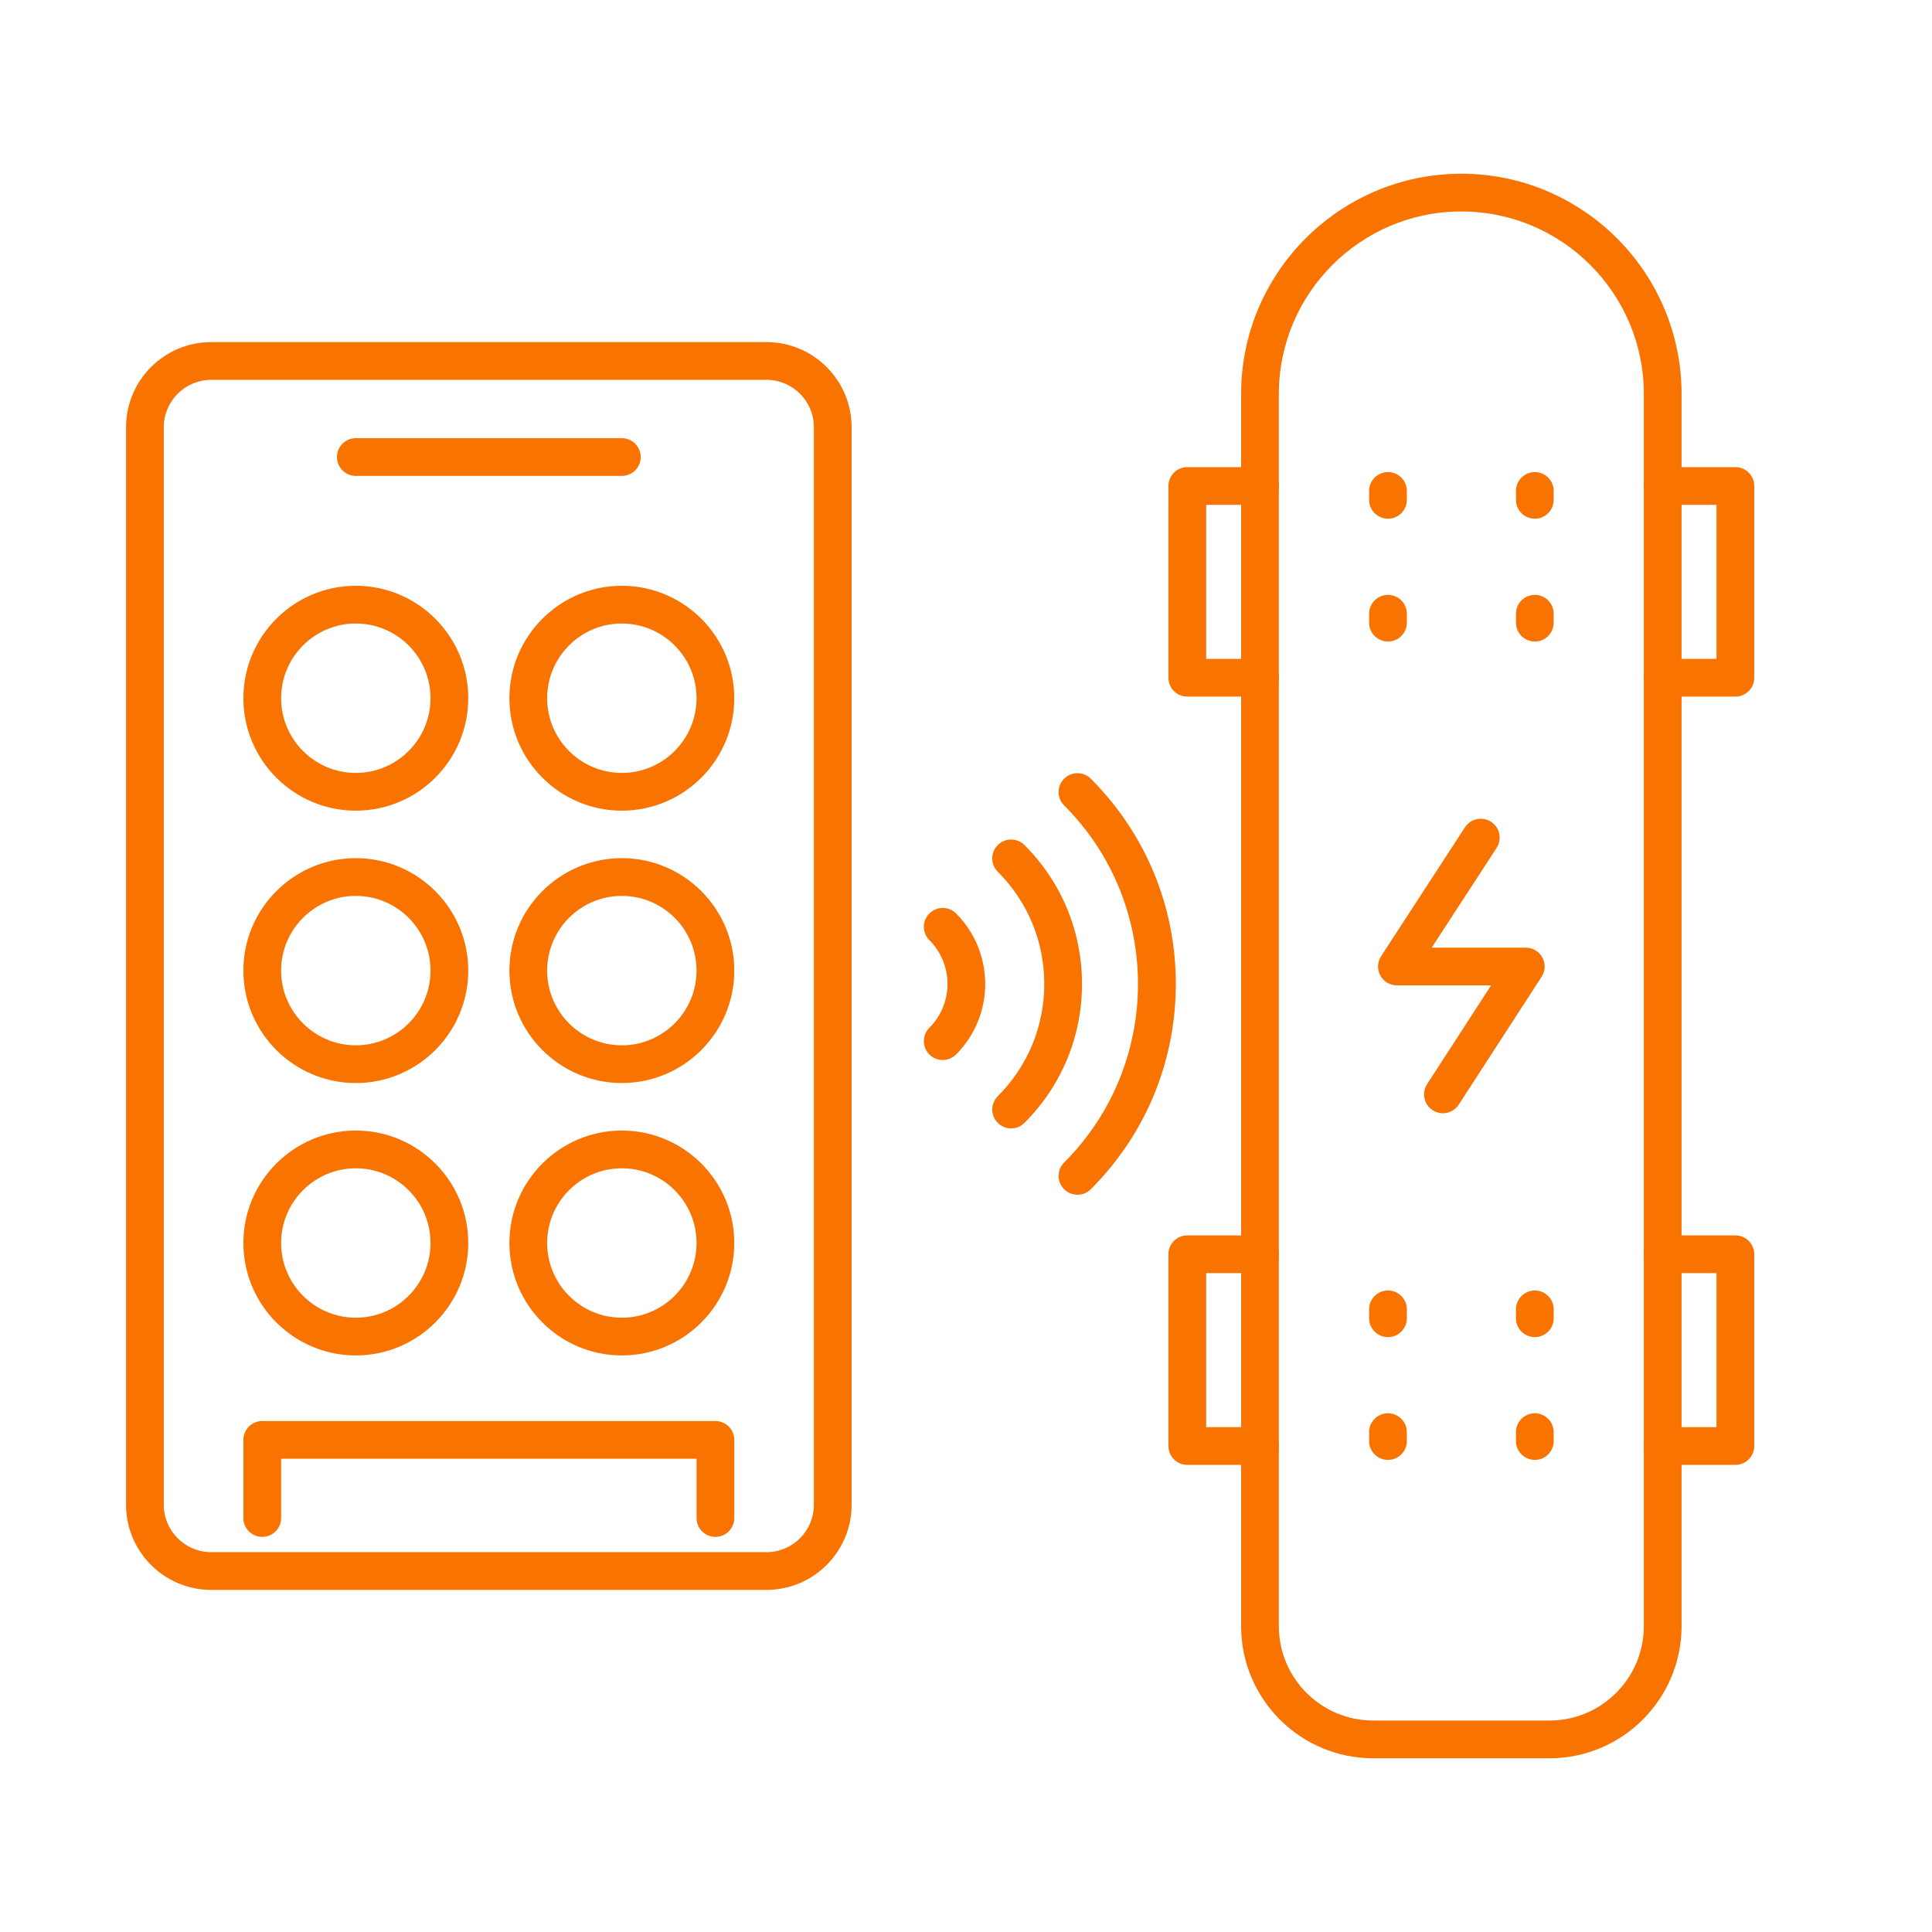 <?xml version="1.0" encoding="utf-8"?>
<!-- Generator: Adobe Illustrator 24.0.0, SVG Export Plug-In . SVG Version: 6.00 Build 0)  -->
<svg version="1.1" id="Layer_1" xmlns="http://www.w3.org/2000/svg" xmlns:xlink="http://www.w3.org/1999/xlink" x="0px" y="0px"
	 viewBox="0 0 256 256" enable-background="new 0 0 256 256" xml:space="preserve">
<g>
	<path fill="#f97300" d="M82.398,63.06h-35.25c-1.381,0-2.5-1.119-2.5-2.5s1.119-2.5,2.5-2.5h35.25c1.381,0,2.5,1.119,2.5,2.5
		S83.779,63.06,82.398,63.06z"/>
	<path fill="#f97300" d="M94.797,203.645c-1.381,0-2.5-1.119-2.5-2.5v-7.852H37.249v7.852c0,1.381-1.119,2.5-2.5,2.5
		s-2.5-1.119-2.5-2.5v-10.352c0-1.381,1.119-2.5,2.5-2.5h60.048c1.381,0,2.5,1.119,2.5,2.5v10.352
		C97.297,202.525,96.178,203.645,94.797,203.645z"/>
	<path fill="#f97300" d="M229.946,92.306h-9.631c-1.381,0-2.5-1.119-2.5-2.5s1.119-2.5,2.5-2.5h7.131V66.895h-7.131
		c-1.381,0-2.5-1.119-2.5-2.5s1.119-2.5,2.5-2.5h9.631c1.381,0,2.5,1.119,2.5,2.5v25.411
		C232.446,91.187,231.327,92.306,229.946,92.306z"/>
	<path fill="#f97300" d="M166.954,92.306h-9.631c-1.381,0-2.5-1.119-2.5-2.5V64.395c0-1.381,1.119-2.5,2.5-2.5h9.631
		c1.381,0,2.5,1.119,2.5,2.5s-1.119,2.5-2.5,2.5h-7.131v20.411h7.131c1.381,0,2.5,1.119,2.5,2.5S168.335,92.306,166.954,92.306z"/>
	<path fill="#f97300" d="M166.954,194.105h-9.631c-1.381,0-2.5-1.119-2.5-2.5v-25.411c0-1.381,1.119-2.5,2.5-2.5h9.631
		c1.381,0,2.5,1.119,2.5,2.5s-1.119,2.5-2.5,2.5h-7.131v20.411h7.131c1.381,0,2.5,1.119,2.5,2.5S168.335,194.105,166.954,194.105z"
		/>
	<path fill="#f97300" d="M229.946,194.105h-9.631c-1.381,0-2.5-1.119-2.5-2.5s1.119-2.5,2.5-2.5h7.131v-20.411h-7.131
		c-1.381,0-2.5-1.119-2.5-2.5s1.119-2.5,2.5-2.5h9.631c1.381,0,2.5,1.119,2.5,2.5v25.411
		C232.446,192.986,231.327,194.105,229.946,194.105z"/>
	<g>
		<path fill="#f97300" d="M101.563,45.331H27.983c-6.22,0-11.281,5.061-11.281,11.281v142.777c0,6.22,5.061,11.281,11.281,11.281
			h73.581c6.22,0,11.281-5.061,11.281-11.281V56.611C112.844,50.391,107.784,45.331,101.563,45.331z M107.844,199.389
			c0,3.463-2.817,6.281-6.281,6.281H27.983c-3.463,0-6.281-2.817-6.281-6.281V56.611c0-3.463,2.817-6.281,6.281-6.281h73.581
			c3.463,0,6.281,2.817,6.281,6.281V199.389z"/>
		<path fill="#f97300" d="M47.148,149.803c-8.215,0-14.899,6.684-14.899,14.899s6.684,14.899,14.899,14.899
			s14.899-6.684,14.899-14.899S55.364,149.803,47.148,149.803z M47.148,174.602c-5.458,0-9.899-4.441-9.899-9.899
			s4.441-9.899,9.899-9.899s9.899,4.441,9.899,9.899S52.607,174.602,47.148,174.602z"/>
		<path fill="#f97300" d="M82.398,149.803c-8.215,0-14.899,6.684-14.899,14.899s6.684,14.899,14.899,14.899
			s14.899-6.684,14.899-14.899S90.613,149.803,82.398,149.803z M82.398,174.602c-5.458,0-9.899-4.441-9.899-9.899
			s4.441-9.899,9.899-9.899s9.899,4.441,9.899,9.899S87.856,174.602,82.398,174.602z"/>
		<path fill="#f97300" d="M47.148,113.71c-8.215,0-14.899,6.684-14.899,14.899s6.684,14.899,14.899,14.899
			s14.899-6.684,14.899-14.899S55.364,113.71,47.148,113.71z M47.148,138.509c-5.458,0-9.899-4.441-9.899-9.899
			s4.441-9.899,9.899-9.899s9.899,4.441,9.899,9.899S52.607,138.509,47.148,138.509z"/>
		<path fill="#f97300" d="M82.398,113.71c-8.215,0-14.899,6.684-14.899,14.899s6.684,14.899,14.899,14.899
			s14.899-6.684,14.899-14.899S90.613,113.71,82.398,113.71z M82.398,138.509c-5.458,0-9.899-4.441-9.899-9.899
			s4.441-9.899,9.899-9.899s9.899,4.441,9.899,9.899S87.856,138.509,82.398,138.509z"/>
		<path fill="#f97300" d="M47.148,77.618c-8.215,0-14.899,6.684-14.899,14.899s6.684,14.899,14.899,14.899
			s14.899-6.684,14.899-14.899S55.364,77.618,47.148,77.618z M47.148,102.417c-5.458,0-9.899-4.441-9.899-9.899
			s4.441-9.899,9.899-9.899s9.899,4.441,9.899,9.899S52.607,102.417,47.148,102.417z"/>
		<path fill="#f97300" d="M82.398,77.618c-8.215,0-14.899,6.684-14.899,14.899s6.684,14.899,14.899,14.899
			s14.899-6.684,14.899-14.899S90.613,77.618,82.398,77.618z M82.398,102.417c-5.458,0-9.899-4.441-9.899-9.899
			s4.441-9.899,9.899-9.899s9.899,4.441,9.899,9.899S87.856,102.417,82.398,102.417z"/>
		<path fill="#f97300" d="M193.635,23.02c-16.09,0-29.181,13.09-29.181,29.181v163.28c0,9.649,7.851,17.5,17.5,17.5h23.361
			c9.649,0,17.5-7.851,17.5-17.5V52.2C222.815,36.11,209.725,23.02,193.635,23.02z M217.815,215.48c0,6.893-5.607,12.5-12.5,12.5
			h-23.361c-6.893,0-12.5-5.607-12.5-12.5V52.2c0-13.333,10.848-24.181,24.181-24.181s24.181,10.847,24.181,24.181V215.48z"/>
		<path fill="#f97300" d="M203.372,62.553c-1.381,0-2.5,1.119-2.5,2.5v1.179c0,1.381,1.119,2.5,2.5,2.5s2.5-1.119,2.5-2.5v-1.179
			C205.872,63.672,204.753,62.553,203.372,62.553z"/>
		<path fill="#f97300" d="M203.372,78.826c-1.381,0-2.5,1.119-2.5,2.5v1.179c0,1.381,1.119,2.5,2.5,2.5s2.5-1.119,2.5-2.5v-1.179
			C205.872,79.945,204.753,78.826,203.372,78.826z"/>
		<path fill="#f97300" d="M183.914,62.553c-1.381,0-2.5,1.119-2.5,2.5v1.179c0,1.381,1.119,2.5,2.5,2.5s2.5-1.119,2.5-2.5v-1.179
			C186.414,63.672,185.295,62.553,183.914,62.553z"/>
		<path fill="#f97300" d="M183.914,78.826c-1.381,0-2.5,1.119-2.5,2.5v1.179c0,1.381,1.119,2.5,2.5,2.5s2.5-1.119,2.5-2.5v-1.179
			C186.414,79.945,185.295,78.826,183.914,78.826z"/>
		<path fill="#f97300" d="M203.372,170.995c-1.381,0-2.5,1.119-2.5,2.5v1.179c0,1.381,1.119,2.5,2.5,2.5s2.5-1.119,2.5-2.5v-1.179
			C205.872,172.114,204.753,170.995,203.372,170.995z"/>
		<path fill="#f97300" d="M203.372,187.268c-1.381,0-2.5,1.119-2.5,2.5v1.179c0,1.381,1.119,2.5,2.5,2.5s2.5-1.119,2.5-2.5v-1.179
			C205.872,188.387,204.753,187.268,203.372,187.268z"/>
		<path fill="#f97300" d="M183.914,170.995c-1.381,0-2.5,1.119-2.5,2.5v1.179c0,1.381,1.119,2.5,2.5,2.5s2.5-1.119,2.5-2.5v-1.179
			C186.414,172.114,185.295,170.995,183.914,170.995z"/>
		<path fill="#f97300" d="M183.914,187.268c-1.381,0-2.5,1.119-2.5,2.5v1.179c0,1.381,1.119,2.5,2.5,2.5s2.5-1.119,2.5-2.5v-1.179
			C186.414,188.387,185.295,187.268,183.914,187.268z"/>
	</g>
	<path fill="#f97300" d="M191.194,147.51c-0.466,0-0.938-0.13-1.357-0.402c-1.159-0.751-1.489-2.299-0.738-3.458l8.477-13.083
		h-12.479c-0.917,0-1.761-0.502-2.197-1.308c-0.438-0.806-0.398-1.787,0.102-2.556l11.113-17.078
		c0.754-1.157,2.304-1.483,3.459-0.731c1.157,0.753,1.485,2.302,0.732,3.459l-8.6,13.214h12.468c0.916,0,1.759,0.501,2.196,1.306
		c0.438,0.805,0.4,1.785-0.099,2.553l-10.978,16.942C192.815,147.108,192.013,147.51,191.194,147.51z"/>
	<path fill="#f97300" d="M124.916,140.456c-0.64,0-1.28-0.244-1.768-0.732c-0.977-0.976-0.977-2.559,0-3.535
		c3.202-3.202,3.202-8.413,0-11.615c-0.977-0.976-0.977-2.559,0-3.535c0.976-0.977,2.56-0.977,3.535,0
		c5.151,5.151,5.151,13.534,0,18.685C126.196,140.212,125.556,140.456,124.916,140.456z"/>
	<path fill="#f97300" d="M133.979,149.519c-0.64,0-1.279-0.244-1.768-0.732c-0.977-0.976-0.977-2.559,0-3.535
		c3.972-3.972,6.16-9.253,6.16-14.87c0-5.617-2.188-10.898-6.16-14.871c-0.977-0.976-0.977-2.559,0-3.535
		c0.977-0.977,2.559-0.977,3.535,0c4.917,4.916,7.625,11.453,7.625,18.406c0,6.953-2.708,13.489-7.625,18.405
		C135.258,149.275,134.618,149.519,133.979,149.519z"/>
	<path fill="#f97300" d="M142.77,158.31c-0.64,0-1.279-0.244-1.768-0.732c-0.977-0.976-0.977-2.559,0-3.535
		c13.047-13.047,13.047-34.275,0-47.322c-0.977-0.976-0.977-2.559,0-3.535c0.977-0.977,2.559-0.977,3.535,0
		c7.265,7.264,11.266,16.923,11.266,27.196s-4.001,19.932-11.266,27.196C144.049,158.066,143.409,158.31,142.77,158.31z"/>
</g>
</svg>
